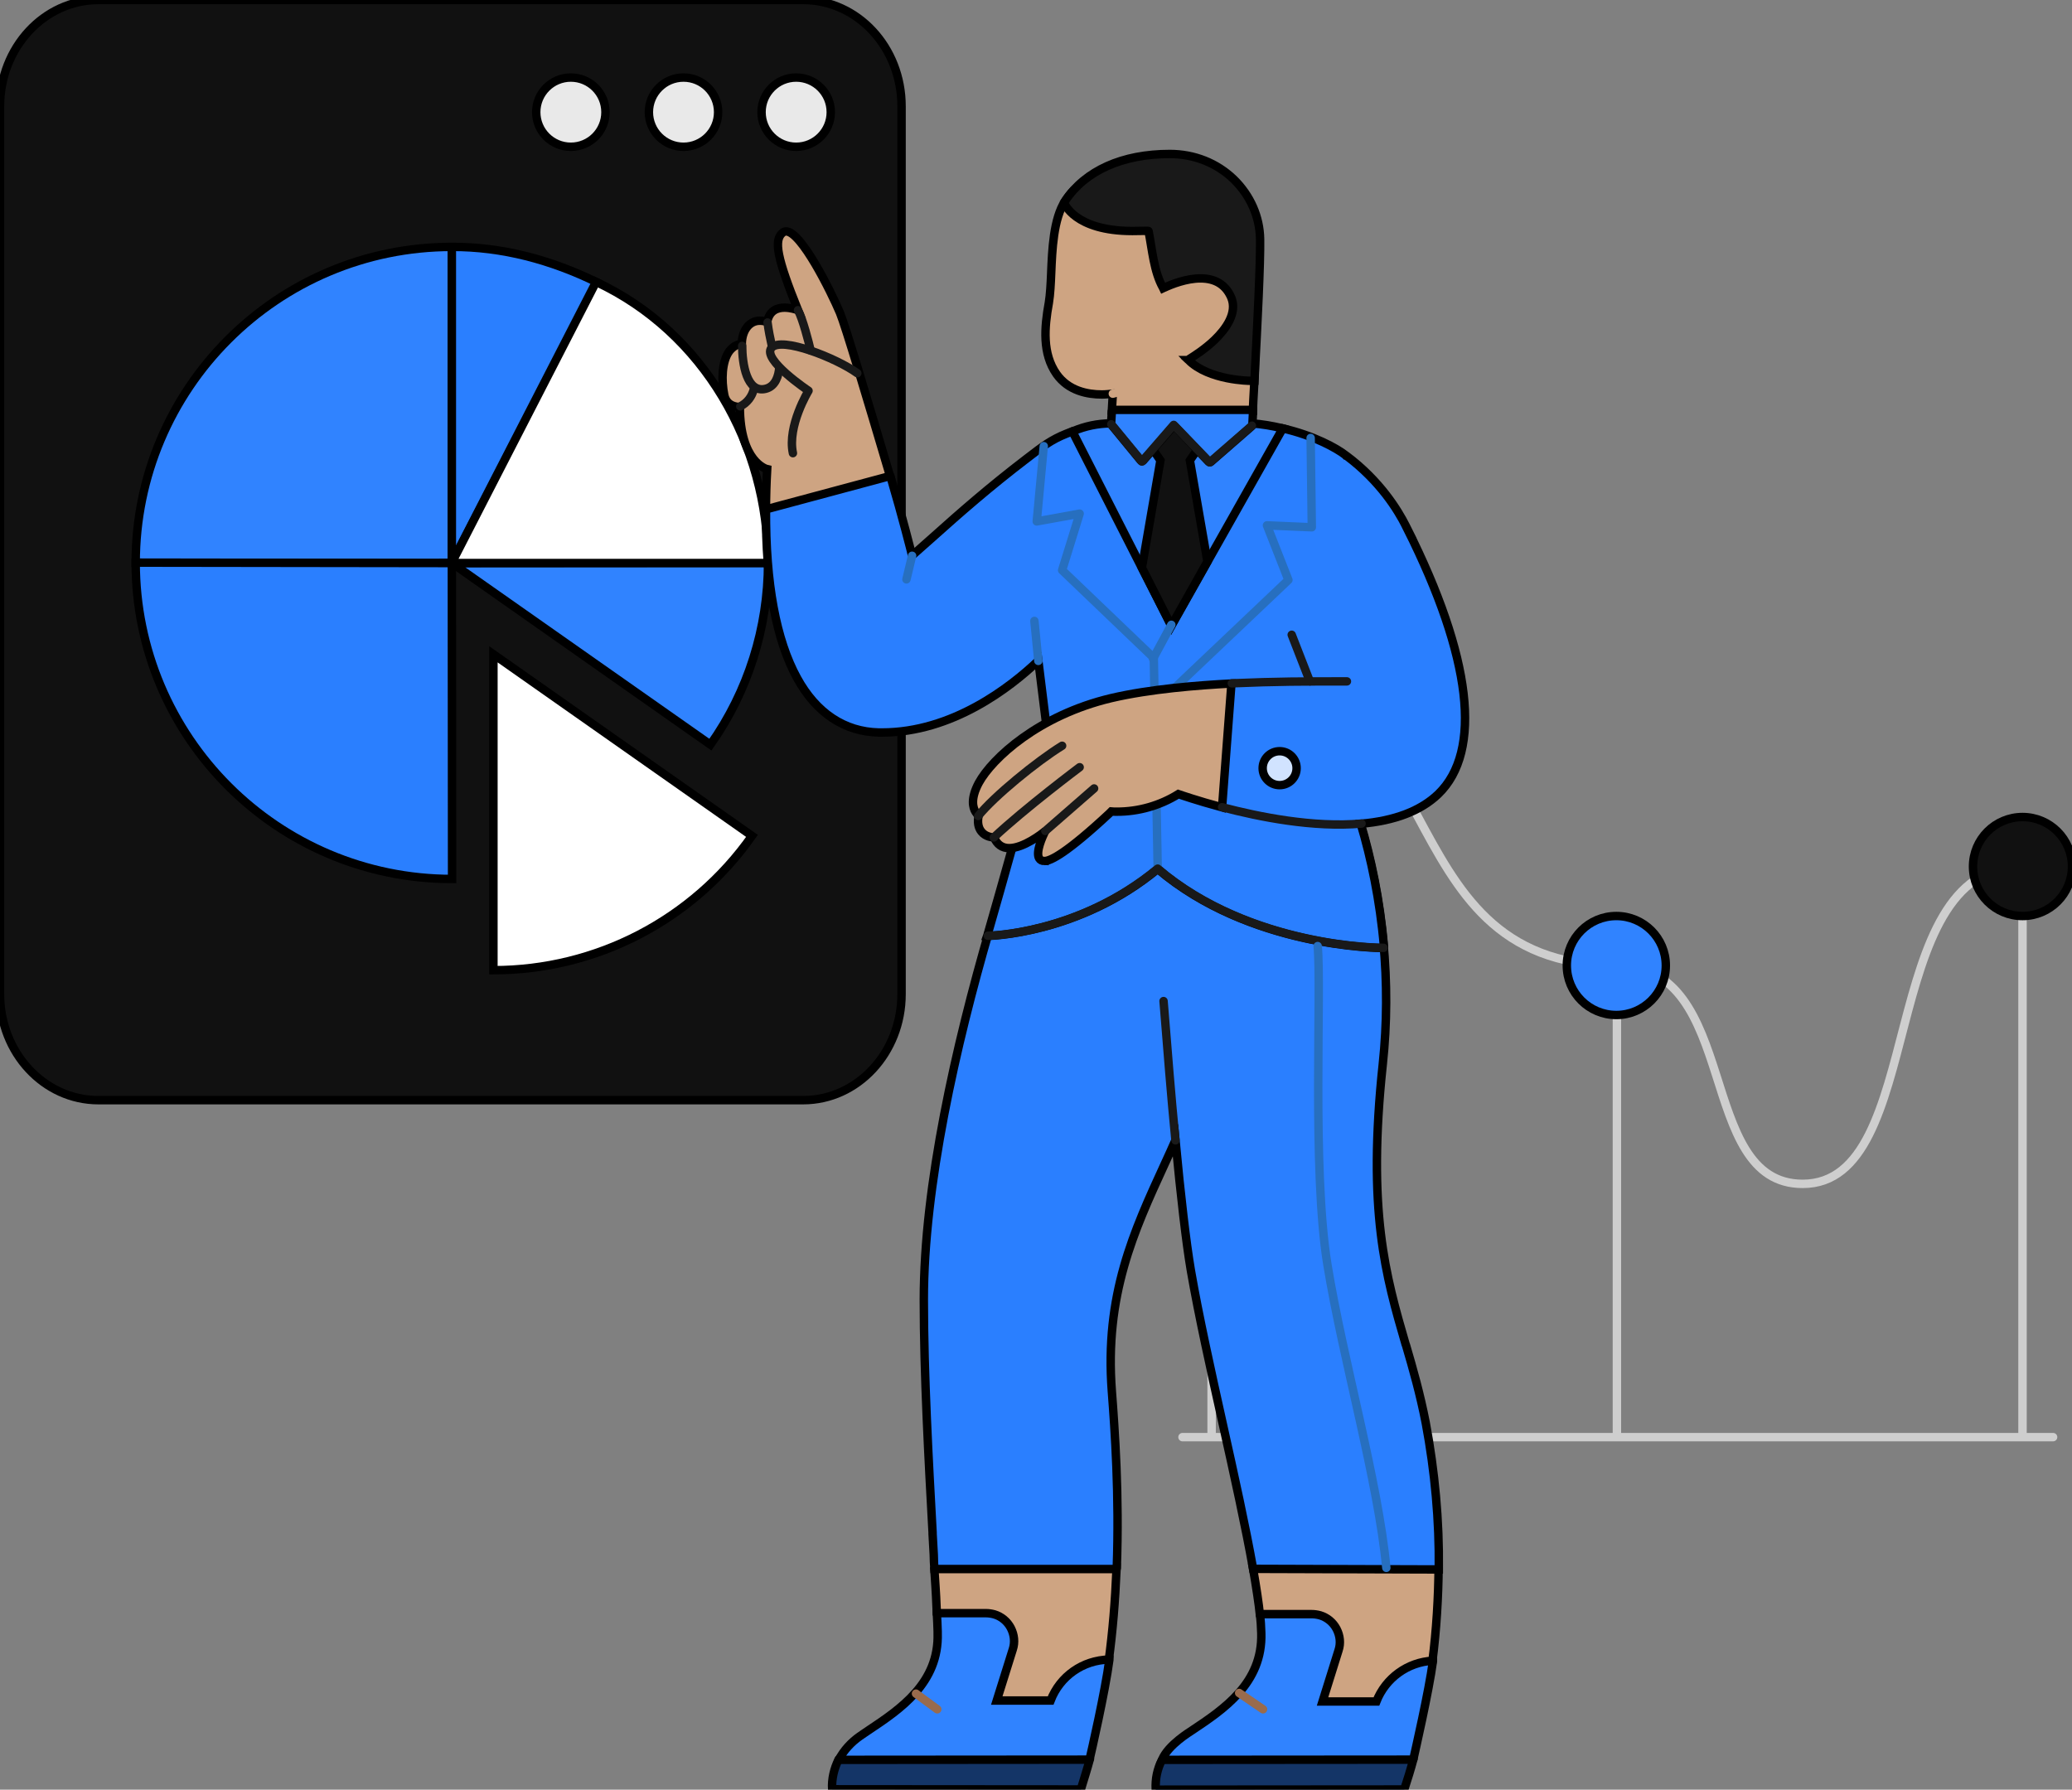 <?xml version="1.0" encoding="UTF-8" standalone="no"?>
<svg
   height="849.99"
   width="983.97"
   version="1.1"
   id="svg5497"
   sodipodi:docname="performance.svg"
   inkscape:version="1.2.2 (b0a8486, 2022-12-01)"
   xmlns:inkscape="http://www.inkscape.org/namespaces/inkscape"
   xmlns:sodipodi="http://sodipodi.sourceforge.net/DTD/sodipodi-0.dtd"
   xmlns="http://www.w3.org/2000/svg"
   xmlns:svg="http://www.w3.org/2000/svg">
  <rect width="100%" height="100%" fill="#808080" stroke="none"/>
  <defs
     id="defs5501" />
  <sodipodi:namedview
     id="namedview5499"
     pagecolor="#ffffff"
     bordercolor="#666666"
     borderopacity="1.0"
     inkscape:showpageshadow="2"
     inkscape:pageopacity="0.0"
     inkscape:pagecheckerboard="0"
     inkscape:deskcolor="#d1d1d1"
     showgrid="false"
     inkscape:zoom="0.27244928"
     inkscape:cx="383.55763"
     inkscape:cy="367.04079"
     inkscape:window-width="1309"
     inkscape:window-height="456"
     inkscape:window-x="1580"
     inkscape:window-y="143"
     inkscape:window-maximized="0"
     inkscape:current-layer="svg5497" />
  <g
     id="g5371"
     transform="translate(-346.52,-226.46)">
    <path
       d="m 921.9,542.6 c 117.53,0 78.81,142.42 192.2,142.42 59.45,0 37.33,103.71 88.49,103.71 59.46,0 34.57,-150.72 103.71,-150.72"
       stroke="#cecece"
       stroke-width="4"
       opacity="1"
       fill="none"
       id="path5355" />
    <path
       d="M 921.9,552.28 V 910.41"
       stroke="#cecece"
       stroke-width="4"
       opacity="1"
       fill="none"
       id="path5357" />
    <path
       d="M 1114.37,690.55 V 910.41"
       stroke="#cecece"
       stroke-width="4"
       opacity="1"
       fill="none"
       id="path5359" />
    <path
       d="M 1306.99,651.84 V 910.41"
       stroke="#cecece"
       stroke-width="4"
       opacity="1"
       fill="none"
       id="path5361" />
    <path
       d="M 1321.51,909.02 H 908.07"
       stroke="#cecece"
       stroke-width="4"
       stroke-linecap="round"
       stroke-linejoin="round"
       opacity="1"
       fill="none"
       id="path5363" />
    <path
       d="m 1306.99,661.52 c -12.99,0 -23.51,-10.53 -23.51,-23.51 0,-12.98 10.52,-23.51 23.51,-23.51 12.98,0 23.5,10.53 23.5,23.51 0,12.98 -10.52,23.51 -23.5,23.51 z"
       fill="#111111"
       opacity="1"
       stroke-width="4"
       stroke="#00000000"
       id="path5365" />
    <path
       d="m 1114.1,708.53 c -12.99,0 -23.51,-10.52 -23.51,-23.51 0,-12.98 10.52,-23.5 23.51,-23.5 12.98,0 23.5,10.52 23.5,23.5 0,12.99 -10.52,23.51 -23.5,23.51 z"
       fill="#3083ff"
       opacity="1"
       stroke-width="4"
       stroke="#00000000"
       id="path5367" />
    <path
       d="m 921.9,566.11 c -12.98,0 -23.51,-10.52 -23.51,-23.51 0,-12.98 10.53,-23.5 23.51,-23.5 12.98,0 23.51,10.52 23.51,23.5 0,12.99 -10.53,23.51 -23.51,23.51 z"
       fill="#3083ff"
       opacity="1"
       stroke-width="4"
       stroke="#00000000"
       id="path5369" />
  </g>
  <g
     id="g5375"
     transform="translate(-346.52,-226.46)">
    <path
       d="m 393.25,226.46 h 334.69 c 25.82,0 46.72,22.54 46.72,50.49 V 698.6 c 0,27.84 -20.9,50.38 -46.72,50.38 H 393.25 c -25.82,0 -46.73,-22.54 -46.73,-50.38 V 276.95 c 0,-27.84 20.91,-50.49 46.73,-50.49 z"
       fill="#111111"
       opacity="1"
       stroke-width="4"
       stroke="#00000000"
       id="path5373" />
  </g>
  <g
     id="g5389"
     transform="translate(-346.52,-226.46)">
    <path
       d="M 561.1,493.88 V 343.73 c -82.9,0 -150.14,67.25 -150.14,150.05 z"
       fill="#3083ff"
       opacity="1"
       stroke-width="4"
       stroke="#00000000"
       id="path5377" />
    <path
       d="m 561.1,493.88 122.79,86.25 c 17.86,-25.27 27.36,-55.45 27.36,-86.35 z"
       fill="#3083ff"
       opacity="1"
       stroke-width="4"
       stroke="#00000000"
       id="path5379" />
    <path
       d="m 580.84,687.25 c 48.86,0 94.7,-23.8 122.79,-63.79 L 580.84,537.21 Z"
       fill="#ffffff"
       opacity="1"
       stroke-width="4"
       stroke="#00000000"
       id="path5381" />
    <path
       d="M 630.02,360.55 C 608.3,349.9 585.01,343.63 561.1,343.73 v 150.15 z"
       fill="#2a7fff"
       opacity="1"
       stroke-width="4"
       stroke="#00000000"
       id="path5383" />
    <path
       d="m 711.25,493.88 c 0,-56.28 -30.49,-109.63 -81.65,-133.54 L 561,493.88 Z"
       fill="#ffffff"
       opacity="1"
       stroke-width="4"
       stroke="#00000000"
       id="path5385" />
    <path
       d="m 561.1,493.88 -150.14,-0.21 c 0,82.91 67.34,150.25 150.25,150.25 z"
       fill="#2a7fff"
       opacity="1"
       stroke-width="4"
       stroke="#00000000"
       id="path5387" />
  </g>
  <g
     id="g5397"
     transform="translate(-346.52,-226.46)">
    <path
       d="m 617.61,296.17 c 9.08,0 16.44,-7.36 16.44,-16.44 0,-9.08 -7.36,-16.44 -16.44,-16.44 -9.08,0 -16.44,7.36 -16.44,16.44 0,9.08 7.36,16.44 16.44,16.44 z"
       fill="#e9e9e9"
       opacity="1"
       stroke-width="4"
       stroke="#00000000"
       id="path5391" />
    <path
       d="m 671.11,296.17 c 9.08,0 16.44,-7.36 16.44,-16.44 0,-9.08 -7.36,-16.44 -16.44,-16.44 -9.08,0 -16.44,7.36 -16.44,16.44 0,9.08 7.36,16.44 16.44,16.44 z"
       fill="#e9e9e9"
       opacity="1"
       stroke-width="4"
       stroke="#00000000"
       id="path5393" />
    <path
       d="m 724.61,296.17 c 9.08,0 16.44,-7.36 16.44,-16.44 0,-9.08 -7.36,-16.44 -16.44,-16.44 -9.08,0 -16.44,7.36 -16.44,16.44 0,9.08 7.36,16.44 16.44,16.44 z"
       fill="#e9e9e9"
       opacity="1"
       stroke-width="4"
       stroke="#00000000"
       id="path5395" />
  </g>
  <g
     id="g5495"
     transform="translate(-346.52,-226.46)">
    <path
       d="m 817.93,1046.43 -26.5,-53.45 -0.18,-3.8 c -0.19,-5.65 -0.65,-11.77 -1.02,-17.6 l 1.67,-2.41 84.85,1.67 v 0.74 c -0.65,15.56 -1.85,29.83 -3.7,43.54 v 0.09 l -28.91,31.22 z"
       fill="#cea482"
       opacity="1"
       stroke-width="4"
       stroke="#00000000"
       id="path5399" />
    <path
       d="m 967.63,1053.29 -22.79,-59.84 c -0.55,-5.47 -1.67,-12.78 -3.33,-22.43 l 88.19,-0.55 c -0.09,14.27 -1.02,30.2 -2.97,45.21 v 0.09 l -31.86,37.62 z"
       fill="#cea482"
       opacity="1"
       stroke-width="4"
       stroke="#00000000"
       id="path5401" />
    <path
       d="m 710.28,468.56 c 0,-6.12 0.19,-12.6 0.56,-19.27 -0.46,-0.1 -12.88,-3.52 -12.97,-29.55 h -0.09 c -1.67,0 -6.3,-0.56 -7.32,-5.75 -1.39,-6.76 -1.2,-15.84 2.41,-20.75 1.67,-2.13 3.61,-3.24 5.93,-3.52 0.09,-6.39 3.61,-10.93 8.52,-10.93 1.2,0 2.41,0.19 3.52,0.65 1.02,-5.65 5,-6.86 8.24,-6.86 2.78,0 5.38,0.84 6.4,1.21 -9.92,-24.74 -11.68,-33.35 -7.23,-36.87 0.46,-0.37 1.02,-0.56 1.58,-0.56 7.13,0 21.21,28.35 25.56,38.63 2.6,6.21 13.07,41.41 23.16,75.41 l 0.74,2.41 -1.11,0.46 -55.95,15.38 z"
       fill="#cea482"
       opacity="1"
       stroke-width="4"
       stroke="#00000000"
       id="path5403" />
    <path
       d="m 1023.58,902.19 c -2.68,-13.71 -6.02,-25.47 -9.35,-36.78 l -0.19,-0.46 c -9.45,-32.51 -18.34,-63.18 -10.84,-133.21 4.08,-38.26 0.28,-78.09 -11.02,-115.15 -8.43,-27.79 -18.44,-45.11 -19.55,-47.06 l -0.09,-0.09 H 922.7 c -0.09,-0.09 -0.09,-0.09 -0.18,-0.09 h -73.09 v 0.18 c -2.69,6.67 -64.2,165.45 -64.2,274.21 0,35.01 2.31,76.89 4.17,110.61 V 955 c 0.18,3.33 0.37,6.57 0.55,9.81 0.09,2.32 0.09,4.64 0.28,6.86 h 86.34 c 0.18,0 0.28,-0.09 0.28,-0.28 1.29,-34.92 -0.93,-65.68 -2.32,-84.02 -3.52,-45.86 10.38,-76.06 25.1,-108.11 1.67,-3.7 3.43,-7.41 5.1,-11.21 2.5,26.31 5.09,48.73 7.32,61.79 3.7,21.4 9.73,48.54 15.01,72.26 5.65,25.29 11.02,49.65 14.54,69.48 l 88.19,0.28 v -0.19 c 0.28,-22.79 -1.85,-46.23 -6.21,-69.48 z"
       fill="#2a7fff"
       opacity="1"
       stroke-width="4"
       stroke="#00000000"
       id="path5405" />
    <path
       d="m 880.18,827.06 10.19,-106.62 c 1.58,-16.77 8.71,-15.66 8.71,-15.66 10.84,-21.95 0,0 0,0 0.83,0 2.5,33.91 2.5,33.91 0,0 1.85,3.98 3.15,25.29 0,0 4.17,-9.08 -0.74,5.74 l -4.26,9.36 c -7.04,15.1 -14.27,30.75 -19.18,47.98 z"
       fill="#2a7fff00"
       opacity="0"
       stroke="#00000000"
       stroke-width="4"
       id="path5407" />
    <path
       d="m 741.69,1076.26 c -0.28,-4.82 0.92,-9.91 3.05,-14.08 0,-0.1 0.1,-0.19 0.19,-0.28 l 0.09,-0.09 118.86,-0.47 c 0.18,0 0.27,0.19 0.27,0.37 -1.29,4.82 -2.96,10.1 -4.35,14.64 z"
       fill="#143567"
       opacity="1"
       stroke-width="4"
       stroke="#00000000"
       id="path5409" />
    <path
       d="m 744.84,1062.28 c -0.1,0 -0.19,0 0,0 2.41,-4.63 6.02,-8.43 10,-11.21 0.56,-0.46 3.34,-2.22 4.08,-2.78 15.01,-10 33.63,-22.42 32.88,-46.23 v -0.46 -0.37 c -0.09,-2.69 -0.18,-5.37 -0.37,-8.43 v -0.18 h 23.26 c 1.29,0 2.59,0.18 3.98,0.55 3.43,1.02 6.21,3.34 7.87,6.49 1.67,3.24 2.04,6.85 0.93,10.19 l -7.6,24.27 h 25.57 c 4.45,-11.58 15.29,-19.18 27.7,-19.46 h 0.19 v 0.19 c -1.95,14.82 -8.71,44.46 -9.36,47.15 0,0.09 -0.09,0.19 -0.28,0.19 l -116.44,0.09 z"
       fill="#3083ff"
       opacity="1"
       stroke-width="4"
       stroke="#00000000"
       id="path5411" />
    <path
       d="m 895.37,1076.45 v -0.18 c -0.27,-4.91 0.74,-9.73 2.97,-13.99 l 1.29,-1.3 118.02,-3.89 c 0.1,0 0.1,4.73 0.1,4.82 -1.3,4.91 -2.87,9.91 -4.36,14.45 z"
       fill="#143567"
       opacity="1"
       stroke-width="4"
       stroke="#00000000"
       id="path5413" />
    <path
       d="m 898.34,1062.28 c 2.96,-7.23 13.52,-13.43 14.26,-13.99 15.01,-10 33.63,-22.42 32.89,-46.23 -0.09,-3.33 -0.28,-6.11 -0.65,-8.8 v -0.18 h 24.55 c 1.3,0 2.59,0.18 3.98,0.55 3.43,1.02 6.21,3.34 7.88,6.49 1.67,3.24 2.04,6.85 0.92,10.19 l -7.59,24.27 h 25.57 c 4.35,-11.12 14.82,-18.71 26.68,-19.36 h 0.18 v 0.18 c -1.94,14.46 -8.52,43.08 -9.26,46.42 0,0.18 -0.19,0.37 -0.37,0.37 l -118.86,0.09 z"
       fill="#3083ff"
       opacity="1"
       stroke-width="4"
       stroke="#00000000"
       id="path5415" />
    <path
       d="m 1014.78,477.54 -0.74,-1.48 c -3.61,-7.13 -12.04,-21.12 -28.16,-33.16 -0.09,-0.1 -0.19,-0.1 -0.28,-0.1 -0.09,-0.09 -0.28,-0.28 -0.37,-0.37 -3.98,-3.05 -14.73,-9.17 -29.92,-12.6 h -0.09 l -52.53,93.01 -46.04,-91.52 c -0.09,-0.19 -0.28,-0.19 -0.37,-0.19 l -3.33,1.3 c -6.95,2.78 -11.12,5.83 -18.9,11.86 -17.79,13.61 -31.31,25.47 -44.65,37.42 -3.34,2.96 -6.58,5.84 -9.73,8.62 -0.56,-2.23 -4.45,-17.79 -10.28,-37.61 l -0.1,-0.19 -59.01,15.84 v 0.19 c -0.18,34.92 4.82,61.88 14.83,80.03 9.07,16.49 22.41,25.39 38.72,25.76 h 1.57 c 33.26,0 60.77,-21.31 74.21,-34.09 l 3.7,29.83 c -0.09,0.55 -11.67,44.18 -27.88,100.6 l -0.1,0.28 h 0.28 c 0.47,0 43.36,-0.83 80.69,-31.78 43.54,37.06 104.59,37.52 107.18,37.52 h 0.28 v -0.55 c -1.95,-22.61 -6.21,-42.25 -11.02,-58.46 16.11,-1.39 28.44,-6.11 36.77,-14.08 21.12,-20.38 15.84,-65.12 -14.73,-126.08 z"
       fill="#2a7fff"
       opacity="1"
       stroke-width="4"
       stroke="#00000000"
       id="path5417" />
    <path
       d="M 998.57,642.44 C 945.3,626.5 944.38,614.55 944.19,614.27 l 40.76,4.36 7.79,-0.93 6.11,24.55 0.09,0.28 z"
       fill="#2a7fff00"
       opacity="0"
       stroke="#00000000"
       stroke-width="4"
       id="path5419" />
    <path
       d="m 855.82,431.41 0.37,-0.19 c 5.74,-2.41 11.58,-3.61 17.88,-3.7 0,0 0.18,0 0.46,0 5.56,-0.28 20.29,-1.02 36.31,-1.02 11.12,0 21.22,0.37 29.93,1.02 5.09,0.37 9.91,1.2 14.54,2.31 l 0.37,0.1 -52.9,93.75 z"
       fill="#3083ff"
       opacity="1"
       stroke-width="4"
       stroke="#00000000"
       id="path5421" />
    <path
       d="m 836.36,510.52 0.37,0.09 2.88,29.74 -0.19,0.19 c -6.39,6.02 -13.15,11.39 -20.1,16.02 l -0.74,0.46 z"
       fill="#2a7fff00"
       opacity="0"
       stroke="#00000000"
       stroke-width="4"
       id="path5423" />
    <path
       d="m 924.28,426.68 h -39.37 l 12.69,18.44 -8.8,50.95 13.98,27.61 17.14,-30.48 -8.34,-48.08 z"
       fill="#111111"
       opacity="1"
       stroke-width="4"
       stroke="#00000000"
       id="path5425" />
    <path
       d="m 874.53,421.5 0.46,-8.06 c -1.76,0.18 -3.42,0.37 -5.18,0.37 -6.77,0 -15.94,-1.67 -21.59,-9.73 -6.76,-9.73 -5.74,-22.05 -3.61,-33.81 0.65,-3.89 0.92,-9.36 1.11,-14.08 0.46,-10.93 1.02,-25.85 6.67,-34.37 9.54,-14.36 21.4,-13.9 43.91,-13.9 11.58,0 22.33,4.26 30.38,12.05 7.88,7.59 12.33,17.69 12.51,28.34 0.19,12.23 4.26,35.3 3.06,58.27 l -0.28,5.37 c -0.19,3.43 -0.37,6.58 -0.46,9.36 v 0.19 z"
       fill="#cea482"
       opacity="1"
       stroke-width="4"
       stroke="#00000000"
       id="path5427" />
    <path
       d="m 874.99,413.44 0.93,-0.1 c 8.43,-0.83 16.12,-3.24 24.09,-6.11 l 0.18,0.37 c -8.06,5.19 -16.58,9.82 -25.29,13.9 l -0.37,0.27 z"
       fill="#cea48200"
       opacity="0"
       stroke="#00000000"
       stroke-width="4"
       id="path5429" />
    <path
       d="m 903.53,429.09 -14.18,16.21 c -0.28,0.28 -0.83,0.28 -1.02,0 l -13.99,-17.04 c -0.09,-0.09 -0.18,-0.28 -0.18,-0.46 l 0.37,-6.03 c 0,-0.37 0.37,-0.64 0.65,-0.64 h 66.42 v 0.18 c -0.09,2.13 -0.19,4.08 -0.28,5.74 l -0.09,1.39 c 0,0.19 -0.09,0.37 -0.28,0.47 l -19.45,16.95 c -0.28,0.28 -0.74,0.19 -0.93,0 l -16.03,-16.77 c -0.27,-0.28 -0.74,-0.28 -1.01,0 z"
       fill="#3083ff"
       opacity="1"
       stroke-width="4"
       stroke="#00000000"
       id="path5431" />
    <path
       d="m 910.94,397.5 -0.19,-0.18 0.19,-0.09 c 0,0 0,0 0.55,-0.38 1.76,-1.11 7.14,-4.44 11.86,-8.98 5.28,-5.1 10.93,-12.79 7.87,-20.1 -2.59,-6.02 -7.5,-9.08 -14.63,-9.08 -6.67,0 -13.71,2.78 -17.23,4.44 -0.19,0.1 -0.28,0.1 -0.28,0.1 l -0.19,0.09 -0.09,-0.19 c -4.35,-7.68 -5.09,-18.06 -6.85,-26.94 0.18,-0.2 -3.99,-0.01 -7.69,-0.01 -27.61,0 -32.43,-13.34 -32.43,-13.53 0.19,-0.28 0.47,-0.74 0.56,-0.83 9.54,-14.36 27.14,-22.23 49.65,-22.23 11.58,0 22.33,4.26 30.39,12.04 7.87,7.69 12.32,17.78 12.5,28.35 0.19,11.67 -1.29,40.48 -2.5,63.73 l -0.18,3.61 h -2.04 c 0,0 -19.55,-0.09 -29.27,-9.82 z"
       fill="#191919"
       opacity="1"
       stroke-width="4"
       stroke="#00000000"
       id="path5433" />
    <path
       d="m 842.2,438.36 -3.34,35.75 20.38,-3.7 -8.33,26.86 43.54,41.69 1.85,100.05"
       stroke="#276fbf00"
       stroke-width="4"
       stroke-linecap="round"
       stroke-linejoin="round"
       opacity="1"
       fill="none"
       id="path5439" />
    <path
       d="m 968.93,434.47 0.55,42.42 -21.3,-0.92 10.19,25.94 -62.07,58.91"
       stroke="#276fbf00"
       stroke-width="4"
       stroke-linecap="round"
       stroke-linejoin="round"
       opacity="1"
       fill="none"
       id="path5441" />
    <path
       d="m 902.78,523.21 -8.7,16.12"
       stroke="#276fbf00"
       stroke-width="4"
       stroke-linecap="round"
       stroke-linejoin="round"
       opacity="1"
       fill="none"
       id="path5443" />
    <path
       d="m 874.99,413.44 c 4.45,-1.39 9.73,-1.58 14.83,-2.87"
       stroke="#cea48200"
       stroke-width="4"
       stroke-linecap="round"
       stroke-linejoin="round"
       opacity="1"
       fill="none"
       id="path5445" />
    <path
       d="m 915.75,373.14 -10.19,4.63"
       stroke="#cea48200"
       stroke-width="4"
       stroke-linecap="round"
       stroke-linejoin="round"
       opacity="1"
       fill="#ffffff00"
       id="path5447" />
    <path
       d="m 839.61,540.35 -1.86,-18.99"
       stroke="#276fbf00"
       stroke-width="4"
       stroke-linecap="round"
       stroke-linejoin="round"
       opacity="1"
       fill="none"
       id="path5453" />
    <path
       d="m 779.67,490.42 -2.69,11.21"
       stroke="#276fbf00"
       stroke-width="4"
       stroke-linecap="round"
       stroke-linejoin="round"
       opacity="1"
       fill="none"
       id="path5455" />
    <path
       d="m 899.08,701.91 c 1.85,23.07 3.61,45.39 5.65,66.14"
       stroke="#191919"
       stroke-width="4"
       stroke-linecap="round"
       stroke-linejoin="round"
       opacity="1"
       fill="none"
       id="path5457" />
    <path
       d="m 815.61,670.88 c 0,0 42.71,-0.37 80.69,-31.87 44.47,37.98 107.27,37.61 107.27,37.61"
       stroke="#191919"
       stroke-width="4"
       stroke-linecap="round"
       stroke-linejoin="round"
       opacity="1"
       fill="none"
       id="path5459" />
    <path
       d="m 1004.87,971.11 c -3.89,-41.22 -20.56,-98.65 -27.98,-144.05 -7.41,-45.39 -2.68,-131.26 -4.63,-151.27"
       stroke="#276fbf00"
       stroke-width="4"
       stroke-linecap="round"
       stroke-linejoin="round"
       opacity="1"
       fill="none"
       id="path5461" />
    <path
       d="m 934.97,1030.53 11.35,7.75"
       stroke="#996b4d00"
       stroke-width="4"
       stroke-linecap="round"
       stroke-linejoin="round"
       opacity="1"
       fill="none"
       id="path5463" />
    <path
       d="m 781.52,1030.84 10.1,7.44"
       stroke="#996b4d00"
       stroke-width="4"
       stroke-linecap="round"
       stroke-linejoin="round"
       opacity="1"
       fill="none"
       id="path5465" />
    <path
       d="m 874.25,427.98 14.55,17.69 15.1,-17.41 17.13,17.79 20.01,-17.42"
       stroke="#191919"
       stroke-width="4"
       stroke-linecap="round"
       stroke-linejoin="round"
       opacity="1"
       fill="none"
       id="path5467" />
    <path
       d="m 698.06,419.46 c 3.33,-1.67 5.65,-4.73 6.48,-8.34"
       stroke="#191919"
       stroke-width="4"
       stroke-linecap="round"
       stroke-linejoin="round"
       opacity="1"
       fill="none"
       id="path5469" />
    <path
       d="m 698.98,390.74 c 0,8.34 2.13,22.6 11.12,20.38 4.91,-1.2 6.21,-6.58 6.48,-10"
       stroke="#191919"
       stroke-width="4"
       stroke-linecap="round"
       stroke-linejoin="round"
       opacity="1"
       fill="none"
       id="path5471" />
    <path
       d="m 711.02,379.62 c 0.47,3.71 1.21,7.42 2.04,11.12"
       stroke="#191919"
       stroke-width="4"
       stroke-linecap="round"
       stroke-linejoin="round"
       opacity="1"
       fill="none"
       id="path5473" />
    <path
       d="m 753.64,403.71 c -9.82,-7.13 -36.13,-17.6 -40.76,-12.04 -4.63,5.56 17.6,20.38 17.6,20.38 0,0 -10.19,16.67 -7.41,29.64"
       stroke="#191919"
       stroke-width="4"
       stroke-linecap="round"
       stroke-linejoin="round"
       opacity="1"
       fill="none"
       id="path5475" />
    <path
       d="m 842.57,635.4 c -1.2,0 -2.13,-0.47 -2.59,-1.3 -1.67,-2.97 1.48,-10.1 2.96,-12.97 -1.67,1.39 -10.37,8.15 -17.14,8.15 -3.42,0 -5.83,-1.76 -7.22,-5.09 0,0 0,0 -0.1,0 -0.55,0 -3.89,-0.19 -5.92,-2.78 -1.49,-1.85 -1.95,-4.45 -1.3,-7.6 -0.37,-0.18 -0.93,-0.83 -1.48,-1.76 -1.21,-1.94 -2.5,-6.21 1.57,-13.8 6.39,-11.67 28.44,-32.05 62.81,-40.21 18.53,-4.35 41.22,-6.11 56.97,-6.94 h 0.19 l -4.45,58.82 c -11.95,-3.24 -19.92,-6.02 -20.75,-6.3 -8.8,5.47 -18.9,8.34 -29.18,8.34 -0.93,0 -1.76,0 -2.69,-0.09 -0.09,0.09 -0.46,0.46 -0.92,0.92 -20.11,18.72 -27.89,22.61 -30.76,22.61 z"
       fill="#cea482"
       opacity="1"
       stroke-width="4"
       stroke="#00000000"
       id="path5477" />
    <path
       d="m 818.48,624.19 c 14.83,-13.9 40.76,-33.35 40.76,-33.35"
       stroke="#191919"
       stroke-width="4"
       stroke-linecap="round"
       stroke-linejoin="round"
       opacity="1"
       fill="none"
       id="path5479" />
    <path
       d="m 811.07,614 c 7.41,-9.27 27.79,-25.94 39.84,-33.35"
       stroke="#191919"
       stroke-width="4"
       stroke-linecap="round"
       stroke-linejoin="round"
       opacity="1"
       fill="none"
       id="path5481" />
    <path
       d="m 842.94,621.13 23.16,-20.2"
       stroke="#191919"
       stroke-width="4"
       stroke-linecap="round"
       stroke-linejoin="round"
       opacity="1"
       fill="none"
       id="path5483" />
    <path
       d="m 954.2,599.36 c 4.45,0 8.06,-3.6 8.06,-8.06 0,-4.45 -3.61,-8.06 -8.06,-8.06 -4.45,0 -8.06,3.61 -8.06,8.06 0,4.46 3.61,8.06 8.06,8.06 z"
       fill="#d1e3ff"
       opacity="1"
       stroke-width="4"
       stroke="#00000000"
       id="path5485" />
    <path
       d="m 959.94,527.94 8.62,22.14"
       stroke="#191919"
       stroke-width="4"
       stroke-linecap="round"
       stroke-linejoin="round"
       opacity="1"
       fill="none"
       id="path5487" />
    <path
       d="m 993.11,617.61 c -22.79,2.04 -48.64,-3.15 -66.24,-7.78"
       stroke="#191919"
       stroke-width="4"
       stroke-linecap="round"
       stroke-linejoin="round"
       opacity="1"
       fill="none"
       id="path5489" />
    <path
       d="m 931.5,551 c 21.31,-0.92 34.28,-0.92 54.66,-0.92"
       stroke="#191919"
       stroke-width="4"
       stroke-linecap="round"
       stroke-linejoin="round"
       opacity="1"
       fill="none"
       id="path5491" />
    <path
       d="m 725.48,373.79 c 2.22,3.98 5.18,15.47 6.02,19.17"
       stroke="#191919"
       stroke-width="4"
       stroke-linecap="round"
       stroke-linejoin="round"
       opacity="1"
       fill="none"
       id="path5493" />
  </g>
</svg>
